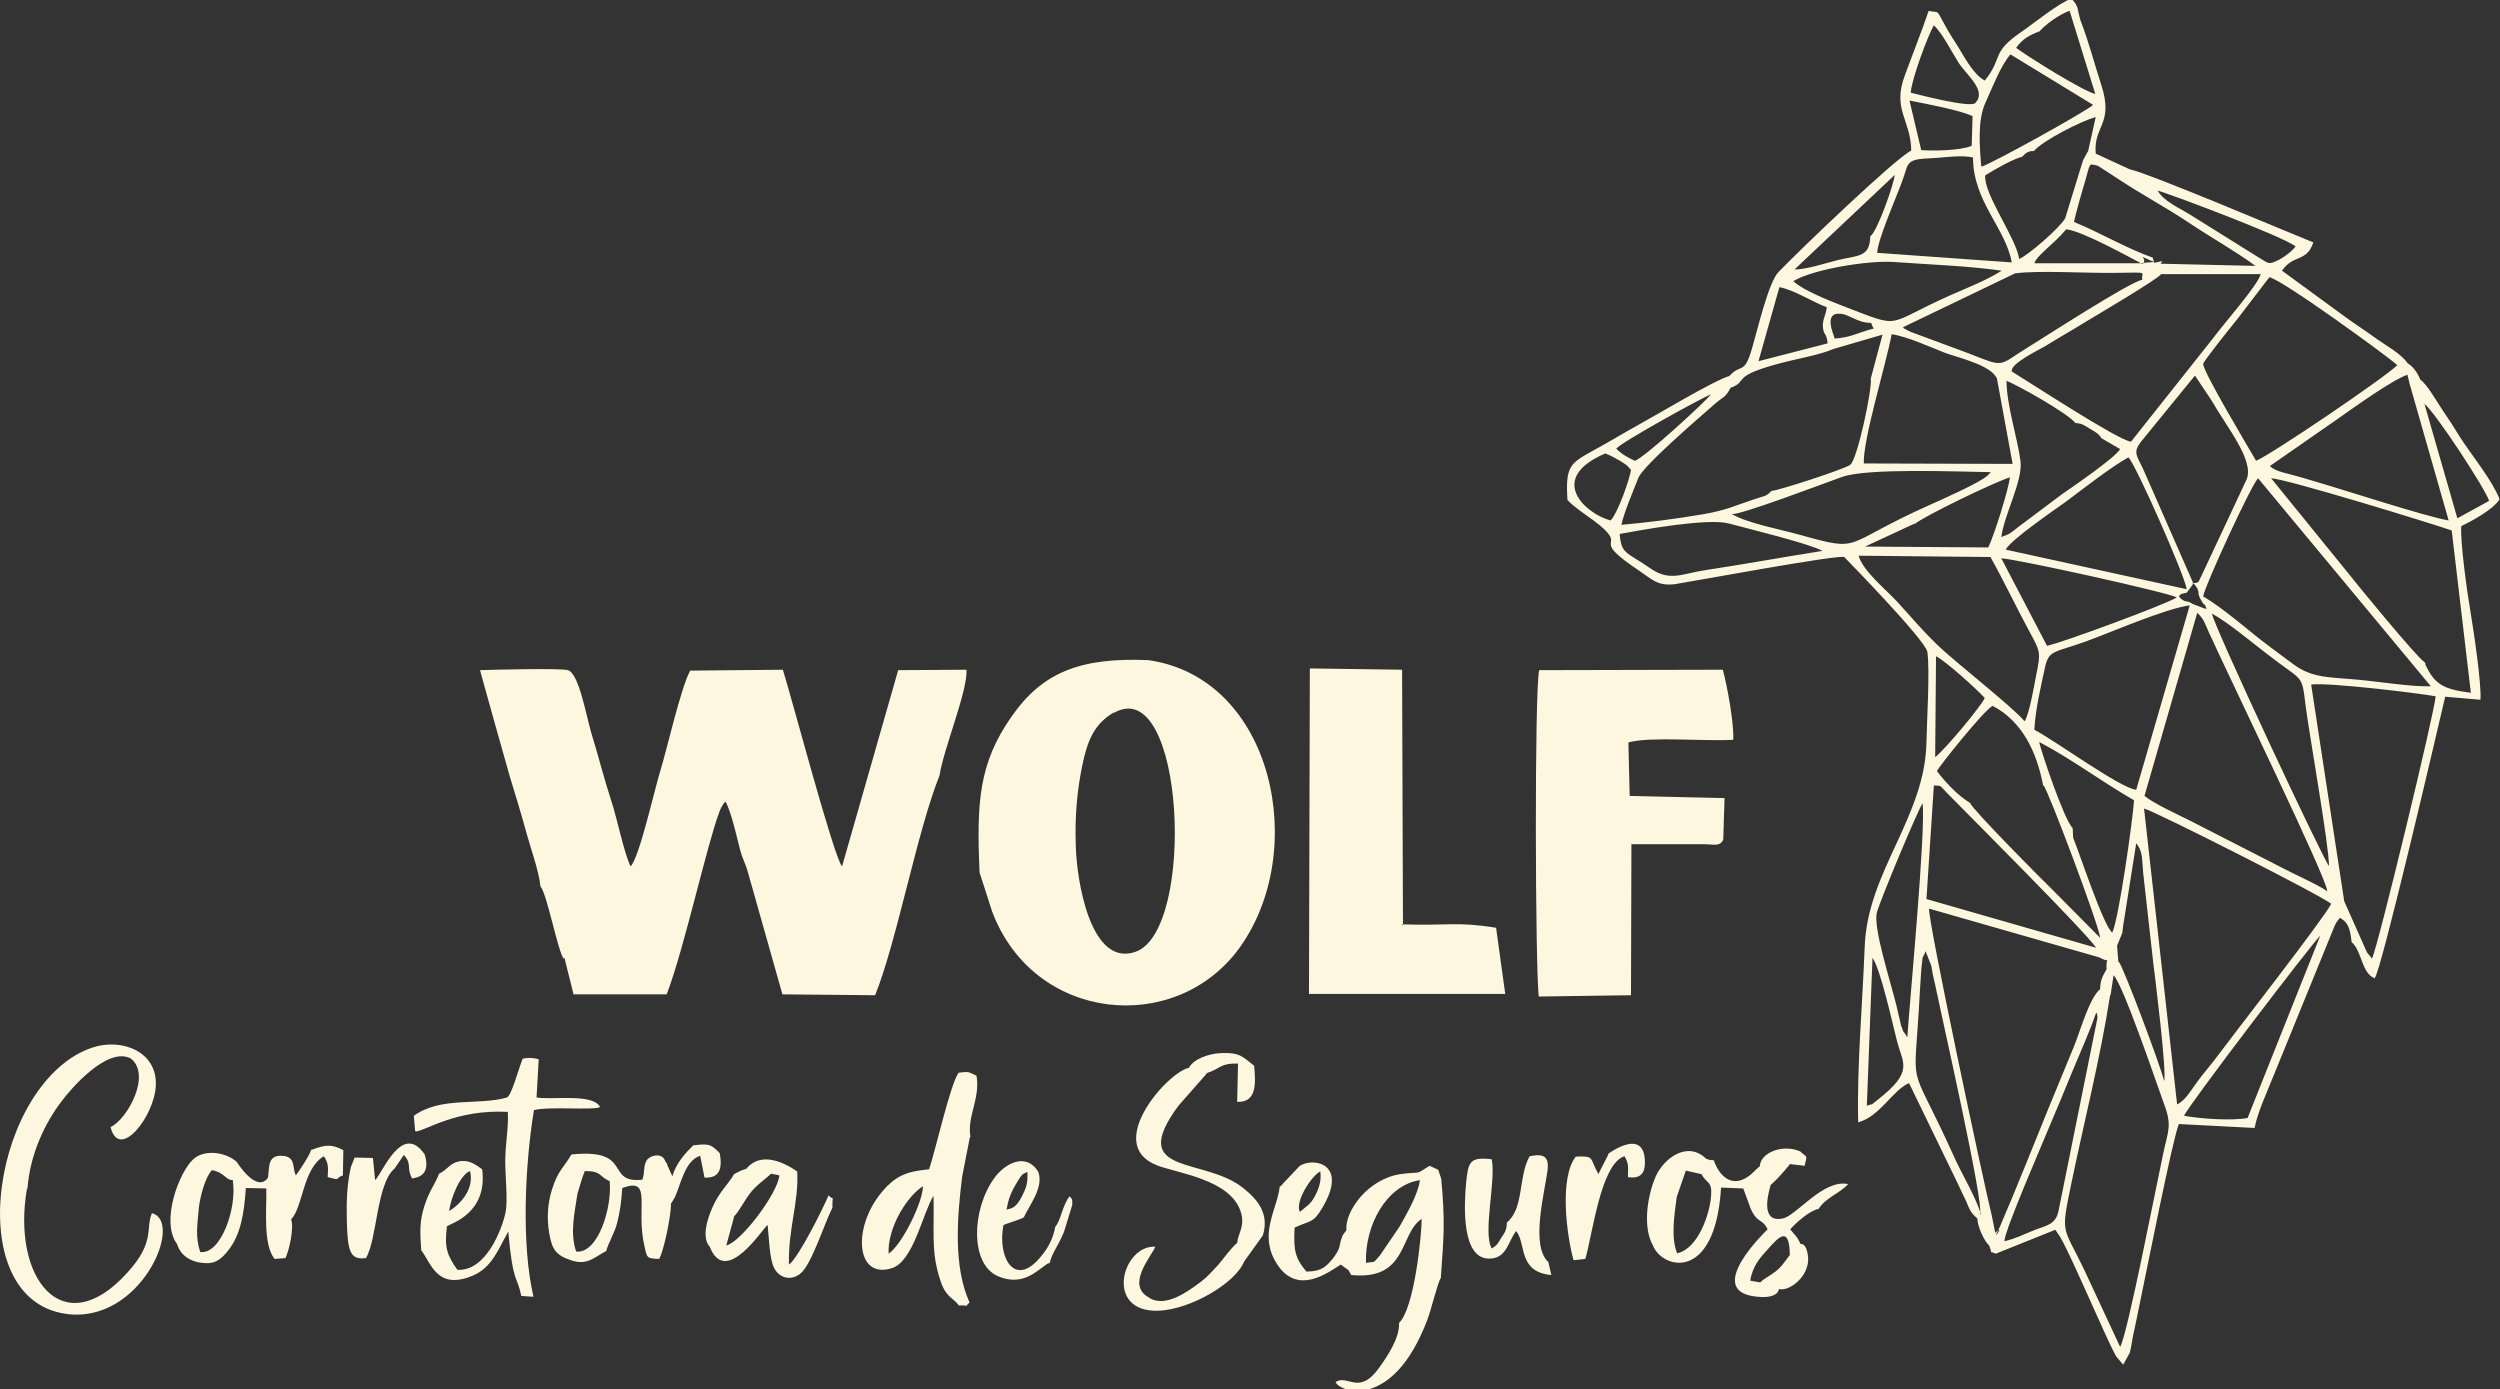 <?xml version="1.0" encoding="UTF-8"?>
<!DOCTYPE svg PUBLIC "-//W3C//DTD SVG 1.1//EN" "http://www.w3.org/Graphics/SVG/1.1/DTD/svg11.dtd">
<!-- Creator: CorelDRAW 2018 (64 Bit Versão de avaliação) -->
<svg xmlns="http://www.w3.org/2000/svg" xml:space="preserve" width="923px" height="513px" version="1.1" style="shape-rendering:geometricPrecision; text-rendering:geometricPrecision; image-rendering:optimizeQuality; fill-rule:evenodd; clip-rule:evenodd"
viewBox="0 0 5745 3193"
 xmlns:xlink="http://www.w3.org/1999/xlink">
 <rect x="0" y="0" width="5745" height="3193" fill="#333333" stroke="none"/>
 <defs>
  <style type="text/css">
   <![CDATA[
    .fil0 {fill:#FDF7DF}
   ]]>
  </style>
 </defs>
 <g id="Camada_x0020_1">
  <path class="fil0" d="M4290 2541l13 -340c19,27 46,152 56,190 13,53 41,70 -45,137 -22,17 -3,5 -24,13zm-3258 242c4,-29 24,-82 48,-92 11,42 -24,78 -48,92zm3081 -108l34 4c6,-27 7,-17 -10,-33 -40,-18 -92,3 -93,34l-9 8c-1,1 -3,3 -4,4 -41,41 -76,21 -93,-26 -11,-1 -1,2 -17,-3 -44,-43 -98,0 -116,40 -20,46 -30,117 -7,158 21,56 144,87 157,-132l51 2 14 38 2 6c17,39 27,23 40,50 0,0 -146,138 -31,154 57,8 57,-17 57,-17 22,7 71,-28 67,-74 -4,-34 -17,-29 -17,-29 -10,-21 -11,-17 -24,-34 12,-14 44,-43 65,-47 18,-27 48,-35 68,-57 -57,-12 -118,72 -150,79 -47,10 -38,-43 -28,-77 12,-10 29,-29 43,-46zm-1340 -209c32,-10 30,-23 72,-22l-2 88c45,2 43,-42 39,-83 -25,-19 -31,-31 -76,-29 -27,1 -63,13 -74,34 -48,9 -197,176 -73,224 46,18 168,32 192,106 11,33 -6,50 -8,72 -16,14 -31,36 -43,50 -18,19 -24,27 -41,40 -27,20 -82,62 -120,35 -51,-29 6,-93 16,-116 -76,-5 -119,152 8,147 72,-3 175,-62 196,-113l43 -60c15,-48 -10,-81 -44,-108 -90,-74 -270,-27 -150,-190l65 -74zm-1232 301c1,-1 2,-3 3,-4l7 -12c14,-31 23,-84 58,-95l10 50c36,2 41,-22 35,-56 -21,-22 -26,-22 -61,-18 -17,17 -39,40 -48,71l-9 -20c-6,-12 0,-5 -7,-14 -6,-19 -29,-16 -40,-6 -12,12 -6,31 -13,48 -87,9 -19,-73 -163,-58 -17,30 -31,36 -45,82 -9,29 -12,63 -6,98 6,35 13,51 50,63 38,13 53,-7 81,-21 5,-19 19,-41 25,-64 7,-27 10,-51 12,-81 71,-26 30,44 51,134 6,27 5,28 34,29 11,-22 26,-93 27,-125zm2572 117c-6,7 -18,27 -33,38 -14,11 -25,15 -35,25l-23 -4c6,-36 24,-54 42,-74 24,-27 48,-53 49,15zm-3398 -242c-3,13 -28,49 -35,59 -9,-16 1,-43 -31,-45 -33,-2 -30,22 -33,50 -26,38 -72,-36 -72,-36 -23,-21 -72,-31 -100,-6 -32,29 -76,143 -37,195 8,26 30,40 57,43 30,4 44,-8 60,-28 29,-36 37,-85 41,-144l47 1c1,48 -8,129 19,162l25 -2c9,-19 20,-70 13,-89 28,-29 26,-115 75,-145 12,16 10,29 9,48 34,9 14,3 35,-4l1 -58c-27,-14 -40,-13 -72,-1zm-180 71c10,64 -28,171 -75,164 -12,-38 -6,-63 -3,-102 3,-25 14,-69 30,-86 31,6 30,23 49,23zm866 2c6,60 -27,167 -77,161 -15,-43 -3,-91 3,-133 5,-15 11,-39 17,-52 40,0 32,13 57,23zm286 -17c-15,26 -34,40 -50,77 -12,27 -25,69 -6,90 37,95 124,-46 133,-50 3,26 4,78 15,99 14,27 46,30 66,7 24,-28 49,-108 68,-146 -1,-33 6,-13 -9,-28 -12,29 -70,145 -91,159 -2,-83 23,-143 19,-214 -30,-21 -84,-47 -117,-6 -14,4 -14,5 -28,12zm-1 98c12,-11 22,-33 37,-53 14,-19 38,-35 49,-46l19 4c-4,42 -89,154 -122,161l18 -66zm2223 -99c14,25 26,16 23,52 -3,41 -30,121 -78,131 -15,-38 -6,-87 -1,-129l21 -61 35 8zm-213 -44l-23 45 -8 -16c-10,-22 -6,-26 -44,-24 -38,49 -21,180 -5,238l27 -3c16,-52 35,-219 90,-236 11,18 8,26 8,48 31,5 40,-12 39,-36 -2,-80 -85,-17 -85,-17zm-2889 26c-10,43 -11,80 -10,128 2,68 7,89 44,84 26,-44 24,-171 66,-206l21 -31c20,22 5,29 19,54 32,-4 38,-25 29,-55 -52,-76 -97,43 -114,59l-5 -51 -42 -1 -8 20zm2180 106c-12,-25 29,-85 47,-93 3,21 -3,39 -12,56 -11,21 -19,23 -35,37zm-46 -59c-6,54 -50,110 -7,178 47,74 117,21 147,2l18 13 6 11c131,13 110,-95 162,-129 0,38 -17,206 -52,239 2,34 -27,77 -45,102 -47,67 -73,15 -101,34 11,24 132,65 211,-143 8,-20 24,-87 31,-96 7,-100 10,-127 1,-228l-7 -21 -20 -9c-37,23 -13,12 -66,19 -76,11 -129,86 -125,129l-8 11c-1,1 -1,3 -2,5 -8,19 -1,23 -21,49 -16,19 -26,30 -61,30 -25,-30 -30,-47 -27,-101 37,-17 43,-10 64,-46 60,-101 -20,-116 -52,-96l-37 39c-6,7 -4,5 -10,10zm-628 54c4,-22 7,-32 17,-51 21,-37 20,-30 31,-36 1,25 -2,35 -12,55 -16,32 -27,28 -36,32zm99 124c4,-23 19,-39 33,-73l19 -62c0,-18 1,-10 -6,-20 -17,21 -20,56 -33,70 -5,27 -16,48 -31,66 -62,79 -103,4 -88,-70 12,-5 28,-9 44,-16l3 -2c12,-27 46,-68 33,-104 -29,-47 -78,-18 -101,14 -53,73 -56,199 9,226 54,23 87,-11 106,-24 11,-7 -2,-1 12,-7zm1051 -93c-2,16 -2,17 -14,35 -8,13 -8,15 -21,23 -21,-36 10,-155 0,-205 -51,-6 -54,6 -59,55 -4,45 -13,180 58,173 36,-3 39,-40 57,-63 24,28 3,94 81,101l-7 -30c-41,-37 -9,-157 -2,-209 5,-36 -11,-40 -41,-34 -27,49 -12,120 -53,153zm-324 91c-3,-87 48,-179 124,-190 -5,35 -31,78 -47,107l-45 66c-18,19 -6,13 -32,17zm-1097 -21c-3,-60 43,-133 79,-155 -1,39 -49,135 -79,155zm161 119c27,-2 10,7 25,-7 -37,-81 -29,-193 -17,-289l17 -87c0,-3 1,-3 2,-5 -8,-47 23,-87 14,-140 -20,-9 -16,-10 -41,-7 -19,25 -53,178 -68,222 -49,5 -79,12 -117,63 -59,81 -48,190 32,164 49,-16 70,-125 95,-166 2,47 -3,109 5,152 3,17 11,48 19,62 11,20 22,22 33,36zm-2140 -268c6,-80 40,-151 79,-202 21,-28 104,-125 158,-98 49,37 -7,140 -46,158 20,79 101,-25 104,-95 4,-78 -77,-110 -145,-88 -227,75 -309,575 -63,612 173,26 274,-213 199,-231 -15,35 8,66 -56,136 -148,165 -267,14 -231,-193zm893 -132c23,-2 92,-51 211,-45 2,37 -6,73 -6,114 0,31 6,90 1,116 -8,39 -45,137 -111,133 -24,-34 -30,-51 -24,-100 10,-7 94,-30 81,-131 -14,-10 -30,-23 -54,-18 -20,4 -27,20 -45,28 -10,26 -23,40 -34,75 -11,35 -10,59 -7,101 23,30 36,92 117,59 45,-18 60,-61 83,-102 11,122 19,97 30,148l28 2c-28,-119 -20,-301 1,-429 34,-9 137,1 152,-7 -16,-32 -110,-16 -146,-22l5 -88c-9,-2 -21,-5 -37,-1 -12,31 -25,83 -36,89 -66,19 -151,-3 -214,42l3 35zm341 -399l21 84 214 0c40,-104 93,-346 121,-419 3,-8 3,-8 6,-13 5,-8 3,-6 8,-11 13,21 28,89 34,112 5,19 12,30 17,48l80 283 213 2c50,-124 96,-375 148,-505 9,-60 65,-195 62,-243l-157 1 -129 451c-19,-21 -118,-396 -136,-452l-213 2c-22,41 -53,180 -68,228 -14,45 -49,203 -69,222 -16,-34 -30,-108 -45,-153 -16,-49 -28,-98 -45,-153 -13,-45 -29,-138 -54,-145 -17,-5 -173,-1 -202,0 23,83 47,169 69,246 11,36 24,78 35,118 12,45 31,95 35,133 15,17 39,145 53,166zm2239 89l212 -3 1 -347 165 0c26,0 37,6 46,-10l3 -96 -218 -5 -3 -123c51,-14 175,-2 241,-6 2,-37 -14,-125 -24,-161l-422 1c-11,47 -9,680 -1,750zm-312 -162l-2 -589 -212 -3 -2 748 451 0 -21 -152c-92,-15 -113,-4 -217,-8l3 3zm-664 -490c162,-92 189,499 50,549 -103,37 -136,-160 -138,-246 -2,-66 3,-123 15,-182 12,-58 28,-96 73,-122zm-309 367l29 90c96,254 420,285 567,85 163,-223 80,-622 -208,-663 -159,-7 -245,30 -314,129 -76,108 -81,198 -74,359zm3281 -1145l5 21 90 315c-53,-9 -236,-69 -315,-92 -17,-5 -37,-11 -53,-15 -15,-4 -31,-7 -43,-18l154 -107c37,-26 130,-93 163,-103zm31 16c-4,-14 -17,-34 -30,-41 -15,-22 -50,-41 -71,-56 -22,-16 -51,-35 -73,-51l-145 -106c26,-38 57,-19 72,-65 -65,-26 -378,-159 -422,-168l-78 -36c-6,-64 42,-67 13,-157 -16,-49 -29,-100 -48,-149 -8,-26 -3,-32 -21,-50 -28,9 -88,58 -116,77 -70,48 -40,58 -83,111 -25,-13 -46,-52 -61,-77 -10,-16 -20,-31 -26,-42 -28,-49 -14,-35 -42,-41 -16,47 -36,97 -55,149 -29,78 14,101 15,172 -36,17 -260,232 -305,279 -23,23 -50,139 -61,176 -18,62 -25,33 -52,63 -35,10 -168,90 -212,114 -36,20 -65,38 -104,59 -50,28 -61,35 -56,112 16,17 37,30 60,47 92,69 -22,31 107,117 27,18 41,35 82,29 44,-7 373,-68 387,-62 0,0 187,191 191,218 6,41 -1,157 -2,205 -2,174 -136,299 -142,473 -5,131 -18,274 -15,403 50,-13 80,-75 117,-90l113 233c8,17 11,24 18,38 7,17 11,28 26,40 0,19 17,54 27,62 11,27 -4,9 15,19l137 -55 11 16c27,46 108,239 129,275l16 19 15 -27c3,-10 5,-25 7,-36 5,-22 10,-48 15,-72 16,-76 77,-386 91,-418l174 9c7,-37 31,-88 46,-126l139 -341c1,-1 2,-3 2,-4l9 -12c15,9 23,17 27,56 24,20 22,71 53,83 16,-20 144,-570 162,-647l81 7c3,-35 -16,-161 -23,-203 -7,-40 -24,-161 -21,-196 21,-10 74,-38 88,-62 -18,-45 -62,-98 -90,-141 -16,-26 -25,-40 -44,-68 -13,-20 -32,-53 -48,-66zm-969 1947c-22,39 17,-15 -9,10l-8 -40c-18,-72 -147,-678 -144,-705l391 112c31,17 14,-8 17,27 -10,18 -14,24 -15,46 -26,22 -46,99 -61,134 -19,46 -36,88 -56,136 -38,93 -74,185 -115,280zm-44 -33l2 1c-9,-36 -45,-95 -63,-136 -108,-239 -90,-126 -77,-379 1,-16 2,-32 3,-47 0,-3 2,-20 3,-22 11,-48 -12,37 3,-11 1,-2 2,-4 2,-5 1,-2 1,-4 2,-5l13 33c2,11 4,24 7,35 18,87 115,514 105,535zm300 -503l7 -46c22,21 102,258 116,296 19,50 9,62 -2,114 -14,64 -83,421 -99,444l-82 -176c-49,-103 -55,-79 -31,-195 29,-141 68,-294 90,-437zm18 -76l-3 -38 12 -29c1,-7 2,-20 4,-29l28 -177c16,19 13,38 16,68l23 205c5,39 32,258 25,273 -6,-29 -93,-261 -104,-274zm-236 -1583c53,-7 163,0 228,-1 84,-1 59,-3 63,16 -26,3 -225,132 -261,154 -72,44 -52,49 -138,15l-135 -50c-1,-1 -3,-2 -4,-2 -15,-8 -7,-4 -12,-8l258 -124zm294 -23l-251 0c5,-18 46,-45 73,-78 36,3 145,64 176,80 1,-1 2,-2 2,-3zm24 -2l-3 -11c-60,-21 -120,-57 -181,-82 6,-27 13,-50 20,-75 20,-63 10,-60 35,-54l54 35c47,31 103,61 157,97 46,31 105,64 151,98l-218 -5 4 -6 -19 4zm-151 -257l-12 22c-2,6 -4,14 -6,19l-35 114c-9,19 -85,86 -106,94 -6,-47 -82,-149 -78,-192 22,-14 63,-37 85,-43 9,-9 13,-13 27,-13 19,-23 108,-69 142,-78l-17 76zm-599 443l-159 41 48 -170c32,5 78,35 109,46 -3,22 -10,27 -9,45 2,22 8,11 11,38zm-79 -143c47,-28 174,-48 230,-44 84,6 172,9 249,20 -37,23 -74,37 -117,56 -158,70 -106,79 -251,24 -30,-12 -89,-35 -111,-56zm193 -65c-1,-26 46,-133 57,-164 15,-39 6,-51 60,-53 30,-1 76,-9 103,-2 0,101 75,162 89,241l-309 -22zm-16 -39c-1,51 -29,44 -76,56 -25,6 -72,22 -98,21l230 -217c0,15 -39,129 -56,141zm233 -207c-26,11 -84,12 -116,10l-27 -114c35,7 117,22 145,36l-2 68zm22 48c-4,-47 -9,-108 10,-148 16,-35 35,-85 57,-110l190 116c-11,12 -234,136 -257,142zm-162 -171c2,-30 39,-130 53,-154 20,19 42,63 58,88 20,29 64,63 37,91 -14,11 -132,-20 -148,-24zm295 -139l-2 3c11,-17 53,-46 72,-51l59 191c-27,-6 -152,-84 -182,-106 15,-21 29,-28 53,-38zm-709 818c42,-15 -2,-25 109,-55 40,-11 95,-20 127,-34l113 -33 -27 101c4,23 -31,186 -47,198 -13,10 -167,60 -181,60 -13,14 -19,12 -39,19 -49,16 -62,25 -120,35 -59,10 -127,19 -186,24 5,-26 28,-80 39,-108 12,-29 143,-141 177,-171 20,-17 22,-12 35,-36zm239 -113c-2,-10 -27,-61 14,-57 21,2 38,21 70,21 1,2 3,10 6,13 -34,8 -52,21 -91,23zm131 -10c35,5 90,30 123,43 30,11 106,28 119,59l36 196 -342 -1c-2,-56 51,-227 64,-297zm276 85c-3,-17 58,-47 76,-57 32,-20 61,-36 93,-56 15,-9 171,-101 174,-110l229 0c-6,25 -85,114 -110,148l-188 237c-31,-4 -232,-136 -275,-162zm327 -251c-46,-19 -16,-12 -24,2l24 -2zm-344 2250c2,-28 88,-225 103,-262 18,-42 37,-88 55,-132 16,-39 38,-87 53,-131 2,3 2,0 3,12l-90 446c-7,29 -27,31 -53,41 -26,10 -46,21 -70,26zm560 -283c-37,7 -110,2 -147,-5 7,-20 293,-395 313,-414l-167 419zm-723 -764c21,1 13,-1 31,17 59,60 320,321 343,356l-390 -112 17 -261zm-66 570c-17,-32 6,15 -5,-10 -5,-11 -3,-8 -6,-20 -3,-12 -5,-22 -8,-34 -13,-54 -54,-179 -45,-214 7,-27 93,-233 105,-251 8,59 -29,448 -35,538l-6 -10zm717 54c-14,19 -31,38 -44,56 -15,20 -27,43 -47,53l-76 -680c23,5 412,202 430,219 -16,33 -223,298 -263,352zm-45 -1021c16,15 17,23 26,43 47,104 275,573 273,597 -25,-17 -72,-37 -102,-53l-213 -109c-26,-13 -83,-39 -105,-57l121 -420zm-353 397c9,6 130,328 130,350l-115 -116c-8,-7 -178,-178 -184,-194 -23,-14 -50,-39 -76,-73 5,-11 109,-141 128,-150 69,36 102,108 116,183zm68 120l-1 -22c-20,-19 -74,-181 -77,-198 76,40 140,89 218,134 -3,46 -35,273 -50,304 -20,-14 -75,-182 -90,-218zm-315 -417c22,11 94,76 112,96 -8,18 -88,115 -114,136l2 -232zm1002 695l-9 -11c-1,-1 -2,-3 -3,-4l-52 -117 -76 -498c40,-5 240,19 286,27 0,27 -134,582 -146,602zm-153 -583c10,76 54,322 54,370 -15,-18 -265,-552 -269,-580 37,20 94,68 123,90 88,69 83,46 92,120zm-623 56c2,-44 16,-104 25,-145 9,-38 22,-31 96,-58 63,-23 179,-74 236,-82l-123 424c-37,-4 -186,-113 -234,-138zm388 -306c4,-25 110,-255 126,-271l397 478c-40,2 -122,-11 -167,-15 -63,-6 -105,-3 -148,-35 -39,-29 -70,-51 -106,-81 -32,-26 -69,-56 -103,-76zm-359 114l-105 -201c38,2 390,80 403,90 -25,16 -266,105 -298,111zm-53 172c-23,-29 -161,-137 -199,-174 -40,-39 -57,-61 -93,-100 -26,-28 -78,-70 -88,-105l303 3c33,59 56,109 90,172 25,46 26,47 15,100 -6,31 -15,85 -26,105zm-42 -393c14,-25 118,-95 141,-112 32,-24 104,-80 141,-100 16,14 130,272 134,303l-416 -91zm-887 -36c54,-10 204,-37 251,-24 44,12 185,46 215,63 -89,14 -176,30 -268,44 -54,8 -82,27 -126,-3 -58,-40 -68,-33 -72,-80zm678 -25l-1 3c18,-17 190,-100 220,-108 -5,33 -36,132 -50,161l-283 -2 114 -53zm1174 323l-3 -4c-17,-10 -158,-182 -179,-209l-173 -213c37,2 363,102 415,120l44 373c-64,-8 -84,-20 -105,-66zm-1594 -344c14,5 219,-73 253,-85 59,-21 267,-12 342,-11 -1,1 -3,3 -4,4 -1,1 -2,3 -4,4 -16,16 -114,59 -134,68 -204,91 -150,109 -297,68 -46,-13 -119,-26 -157,-48zm-279 15c-57,-15 -148,-96 -12,-154 13,5 23,11 34,17 18,12 14,8 25,21 -3,21 -30,98 -46,115zm1337 143c1,1 2,2 2,2 1,1 1,1 2,1 1,1 3,3 3,4 1,1 2,2 3,4 1,1 2,2 2,4 5,9 -3,9 13,33 4,6 0,-6 8,12 -2,0 -4,-1 -6,-1l-26 -10c-12,-8 -16,-5 -21,-8 -26,-15 6,-17 7,-18l14 -19 0 0c0,-2 1,-2 1,-3l-115 -262c-15,-32 -24,-38 -5,-63l124 -152 38 57c36,63 98,137 81,181l-104 222c-9,17 -4,15 -18,17l-3 1zm533 -411c24,17 142,198 149,223l-73 40 -76 -264zm-800 44c15,2 16,4 33,14 12,7 19,11 25,21l43 25c-12,21 -117,92 -134,104l-100 75c-19,15 -19,16 -39,23 7,-53 50,-129 44,-175 -7,-54 -32,-128 -32,-184 21,8 141,74 159,98zm-1057 59c12,-15 195,-116 218,-125 -15,19 -151,144 -175,153 -17,-8 -30,-15 -43,-28zm1470 27c-14,-24 -124,-208 -121,-222 2,-8 60,-80 77,-101l75 -98c32,7 272,182 294,202 -26,27 -293,208 -325,220zm92 -493c-7,11 -27,26 -39,32 -25,12 -22,9 -46,-5l-157 -98c-27,-17 -60,-30 -76,-56 13,2 284,103 317,128z"/>
 </g>
</svg>
